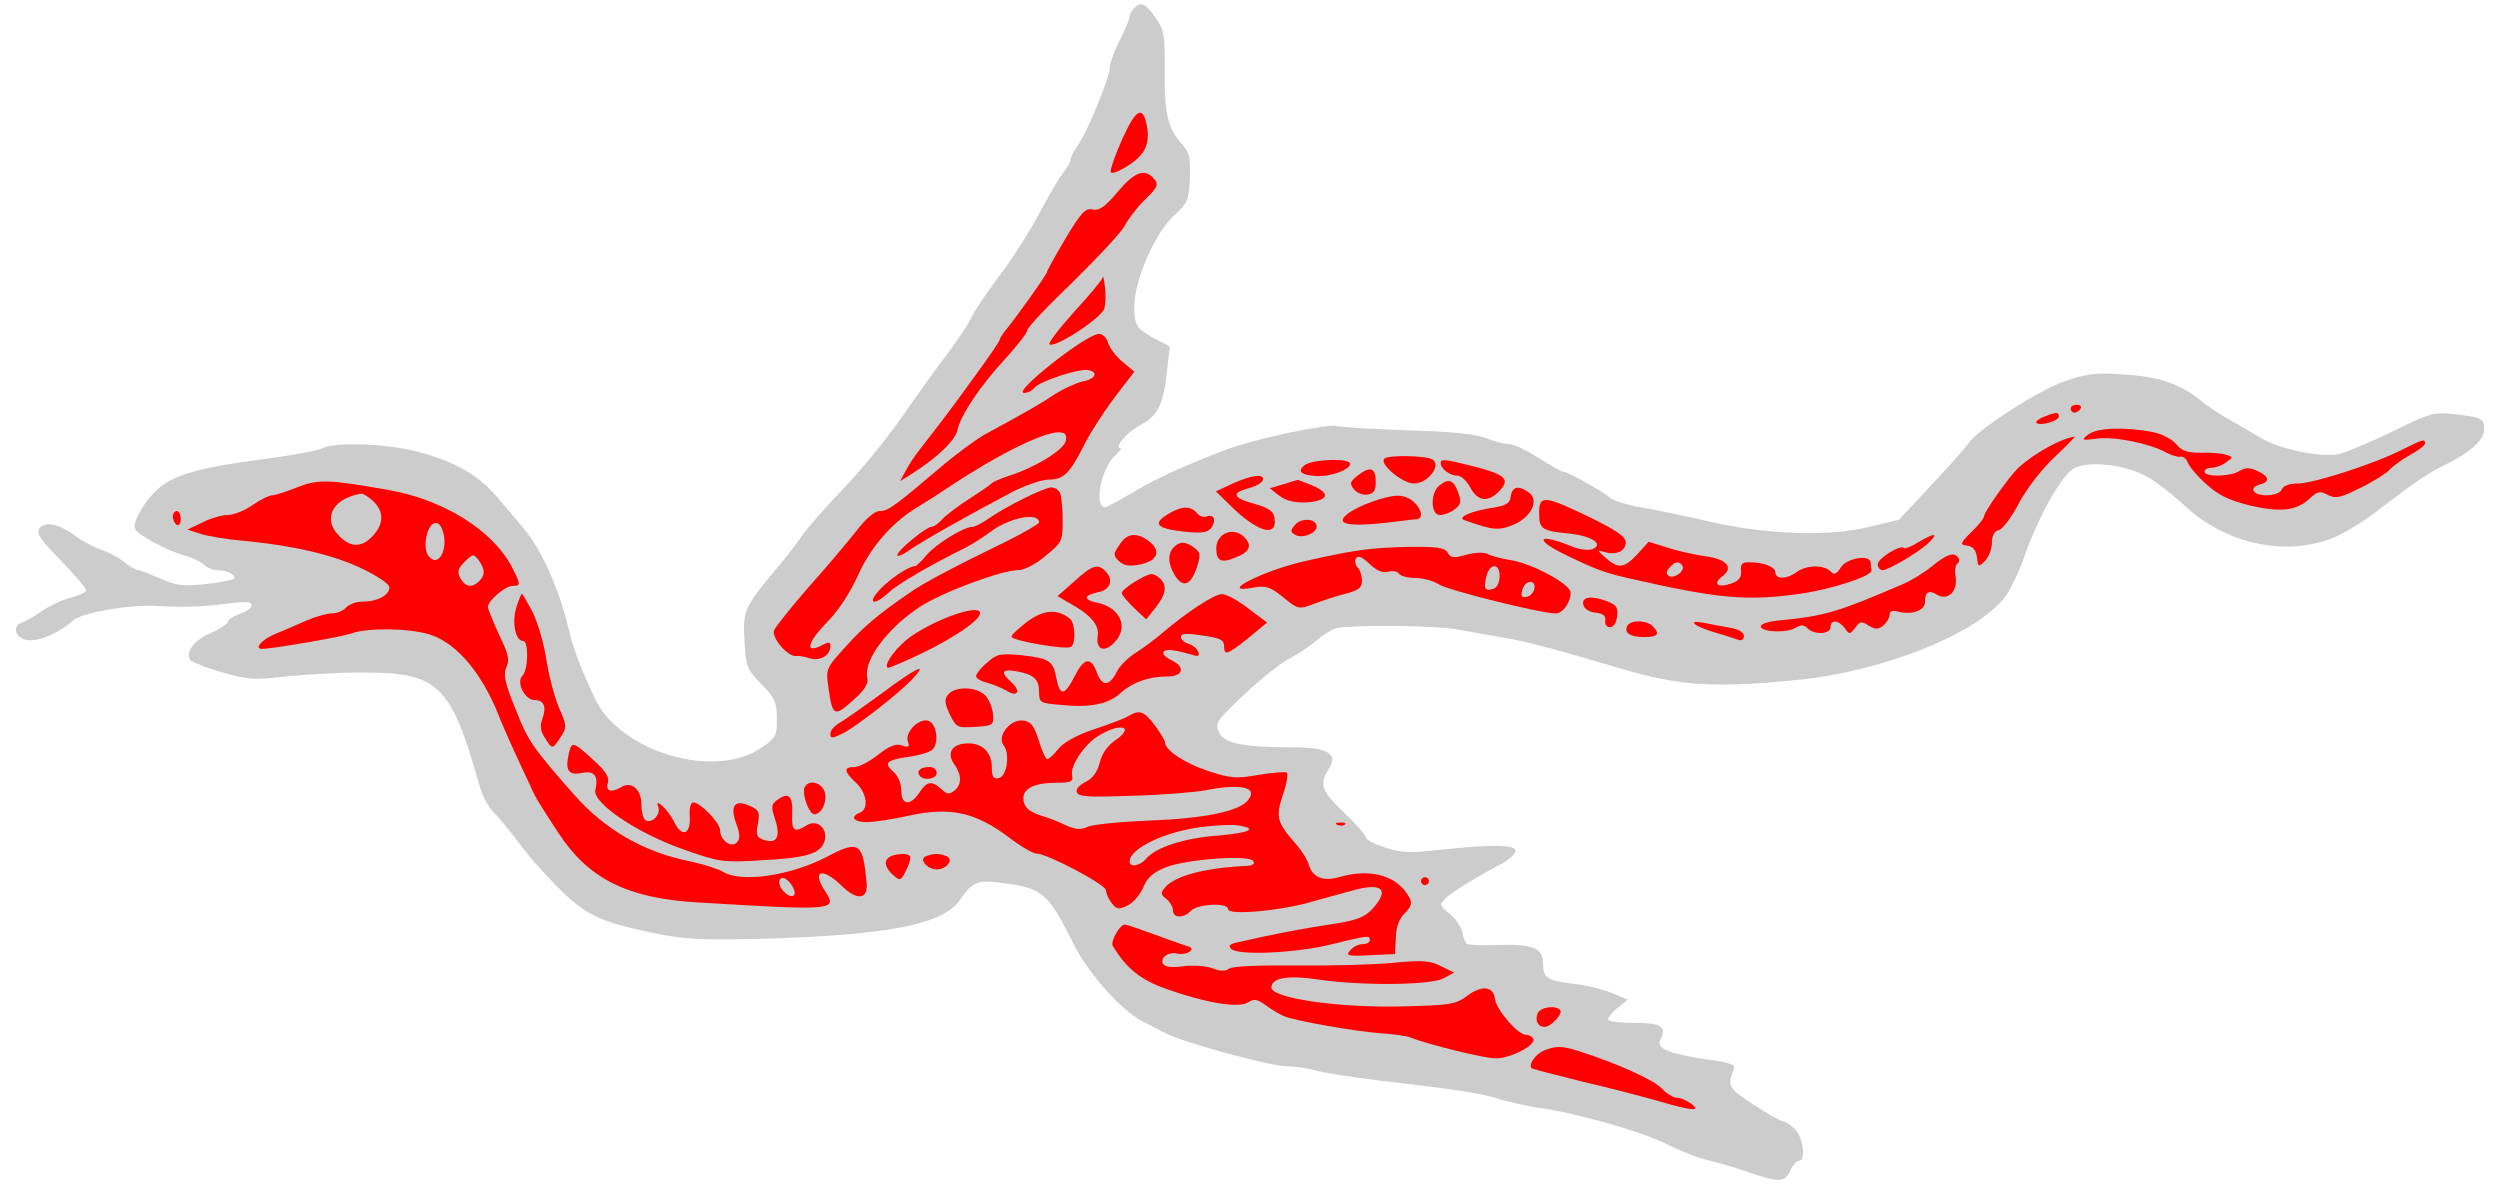 <?xml version="1.0" encoding="UTF-8" standalone="no"?>
<!DOCTYPE svg PUBLIC "-//W3C//DTD SVG 1.1//EN" "http://www.w3.org/Graphics/SVG/1.1/DTD/svg11.dtd">
<svg xmlns:dc="http://purl.org/dc/elements/1.1/" xmlns:xl="http://www.w3.org/1999/xlink" version="1.1" xmlns="http://www.w3.org/2000/svg" viewBox="36 99 342 162" width="342" height="162">

  <g id="Pithon_Volant" fill-opacity="1" stroke-dasharray="none" stroke="none" stroke-opacity="1" fill="#ffff00">
    <title>Pithon Volant</title>
    <g id="Pithon_Volant: Layer 2" >
      <title>Layer 2</title>
      <g id="Group_3">
        <g id="Graphic_64">
          <path d="M 191.18 100.076 C 190.803 100.453 190.534 100.992 190.534 101.261 C 190.534 101.584 189.941 103.038 189.187 104.493 C 188.433 105.947 187.84 107.617 187.84 108.156 C 187.84 109.502 184.77 117.043 183.423 118.928 C 182.885 119.683 182.454 120.544 182.454 120.868 C 182.454 121.137 182.023 121.945 181.43 122.645 C 180.892 123.345 179.384 125.877 178.145 128.247 C 176.906 130.617 174.482 134.388 172.812 136.596 C 171.142 138.805 169.419 141.336 168.988 142.252 C 168.557 143.221 166.995 145.538 165.594 147.423 C 164.14 149.308 161.285 153.294 159.238 156.257 C 157.137 159.219 153.582 163.582 151.266 165.952 C 149.004 168.322 146.526 171.123 145.826 172.147 C 145.126 173.17 143.456 175.379 142.055 176.995 C 137.854 182.004 137.585 182.597 137.854 186.744 C 138.015 190.192 138.177 190.569 140.17 192.615 C 142.001 194.447 142.271 195.093 142.271 197.302 C 142.325 199.618 142.163 199.887 140.17 201.288 C 133.76 205.705 120.833 201.88 117.385 194.555 C 115.446 190.407 114.477 187.875 113.83 185.182 C 112.43 179.365 110.114 174.248 107.636 171.285 C 106.882 170.369 105.266 168.484 104.081 167.084 C 101.441 163.959 98.209 162.128 93.092 160.781 C 88.729 159.65 81.727 159.435 80.003 160.35 C 79.411 160.674 75.532 161.374 71.331 161.913 C 63.359 162.936 59.696 164.013 57.595 165.899 C 55.764 167.514 54.094 170.423 54.471 171.339 C 54.794 172.201 59.104 174.463 61.474 175.056 C 62.282 175.271 63.359 175.81 63.79 176.187 C 64.221 176.618 65.083 176.995 65.729 176.995 C 67.183 176.995 68.584 177.803 67.884 178.234 C 67.614 178.395 65.783 178.718 63.898 178.934 C 60.989 179.203 59.965 179.095 57.919 178.126 C 56.518 177.533 55.172 176.995 54.902 176.995 C 54.633 176.995 53.771 176.51 53.017 175.917 C 52.263 175.271 50.808 174.517 49.839 174.194 C 48.869 173.87 47.307 173.063 46.392 172.362 C 44.129 170.692 42.244 170.262 41.436 171.231 C 40.897 171.877 41.382 172.685 44.291 175.648 C 46.23 177.641 47.792 179.472 47.792 179.742 C 47.792 180.011 46.876 180.442 45.691 180.765 C 44.56 181.035 42.836 181.842 41.813 182.543 C 40.79 183.243 39.551 183.943 39.012 184.159 C 37.558 184.697 38.096 186.367 39.82 186.583 C 41.382 186.744 44.183 185.559 45.961 183.889 C 47.2 182.812 53.663 181.681 57.488 181.896 C 61.204 182.112 63.736 182.004 67.076 181.573 C 69.553 181.25 70.415 181.304 70.415 181.789 C 70.415 182.166 69.715 182.704 68.799 182.974 C 67.937 183.297 67.183 183.782 67.183 184.051 C 67.183 184.32 66.106 185.02 64.813 185.613 C 62.605 186.529 61.312 188.199 62.012 189.276 C 62.174 189.545 64.059 190.299 66.268 190.946 C 69.823 191.969 70.685 192.077 75.048 191.538 C 77.687 191.269 82.481 190.999 85.713 190.999 C 96.001 190.999 97.725 192.669 101.603 206.513 C 101.98 207.805 102.788 209.367 103.434 210.014 C 104.081 210.66 105.427 212.276 106.451 213.623 C 107.474 214.969 108.713 216.531 109.252 217.124 C 115.554 224.072 116.847 224.827 125.25 226.604 C 129.613 227.52 131.767 227.627 140.601 227.412 C 157.407 226.927 164.948 225.473 167.264 222.187 C 168.988 219.709 169.634 219.386 172.435 219.709 C 178.683 220.464 179.222 220.841 182.993 228.382 C 184.932 232.206 189.349 237.162 192.203 238.67 C 193.065 239.101 194.52 239.855 195.435 240.34 C 197.859 241.632 209.817 244.864 212.026 244.864 C 213.103 244.864 214.827 245.134 215.85 245.403 C 216.873 245.726 220.644 246.319 224.199 246.749 C 235.672 248.096 238.796 248.581 241.22 249.389 C 242.513 249.766 244.829 250.305 246.284 250.52 C 251.508 251.22 260.288 253.698 263.79 255.422 C 265.729 256.391 268.368 257.469 269.715 257.738 C 271.061 258.061 273.593 258.761 275.317 259.408 C 279.41 260.808 280.164 260.754 280.919 259.138 C 281.242 258.384 281.78 257.792 282.104 257.792 C 283.073 257.792 282.696 254.614 281.565 253.483 C 280.972 252.89 280.218 252.405 279.949 252.405 C 279.626 252.405 277.848 251.382 275.909 250.143 C 272.462 247.881 272.246 247.557 273.162 245.349 C 273.485 244.649 272.893 244.379 269.607 243.949 C 264.221 243.141 262.551 242.44 263.143 241.255 C 264.059 239.478 263.305 238.939 259.804 238.939 C 257.918 238.939 256.249 238.778 256.033 238.562 C 255.871 238.347 256.356 237.646 257.164 237 L 258.672 235.761 L 256.518 234.845 C 255.333 234.361 253.017 233.768 251.401 233.607 C 247.684 233.176 247.092 232.799 247.092 230.859 C 247.092 228.705 245.745 228.112 240.951 228.274 C 238.743 228.382 236.803 228.274 236.642 228.112 C 236.426 227.897 236.157 227.197 236.049 226.496 C 235.888 225.796 235.134 224.665 234.326 224.019 C 232.925 222.887 232.871 222.726 233.733 221.918 C 234.595 221.056 237.719 219.117 241.597 217.07 C 242.513 216.531 243.321 215.777 243.321 215.4 C 243.321 214.538 240.305 214.484 233.087 215.239 C 228.885 215.723 227.593 215.67 225.438 214.915 C 224.037 214.484 222.852 213.838 222.852 213.569 C 222.852 213.246 221.506 211.737 219.89 210.175 C 216.766 207.213 216.443 206.297 217.735 204.25 C 219.136 202.149 217.681 201.234 212.995 201.234 C 205.993 201.234 203.461 200.695 202.761 199.187 C 202.168 197.948 202.384 197.625 206.208 194.016 C 208.417 191.915 211.218 189.707 212.349 189.114 C 213.534 188.522 215.15 187.444 216.012 186.69 C 216.873 185.936 218.058 185.182 218.705 184.967 C 220.536 184.428 232.494 184.536 235.511 185.128 C 237.019 185.398 239.658 185.882 241.49 186.206 C 244.56 186.69 248.708 187.768 257.541 190.407 C 265.675 192.831 270.361 193.154 281.834 192.023 C 293.631 190.838 306.397 185.775 310.329 180.604 C 311.029 179.688 312.268 177.102 313.022 174.894 C 314.8 169.831 317.87 164.283 319.593 163.151 C 321.317 162.02 326.327 162.451 329.343 164.013 C 330.582 164.606 333.06 166.491 334.837 168.161 C 340.493 173.386 348.411 175.163 355.036 172.632 C 356.76 171.985 359.992 169.938 362.739 167.73 C 365.378 165.683 368.557 163.475 369.903 162.882 C 373.566 161.158 375.828 159.273 375.828 157.819 C 375.828 156.257 375.559 156.095 371.842 155.664 C 368.934 155.341 368.557 155.449 363.278 158.034 C 360.261 159.489 356.976 160.889 356.006 161.105 C 353.528 161.643 347.926 160.458 345.341 158.95 C 344.21 158.25 342.271 157.119 341.086 156.472 C 339.9 155.826 338.123 154.641 337.046 153.779 C 334.191 151.517 331.498 150.547 326.596 150.224 C 322.879 149.955 321.533 150.116 318.624 151.086 C 315.069 152.271 306.72 157.603 305.319 159.596 C 304.942 160.189 302.626 162.774 300.202 165.36 L 295.785 170.1 L 291.476 171.123 C 285.928 172.47 277.148 172.093 269.445 170.262 C 266.483 169.561 262.497 168.753 260.612 168.43 C 258.726 168.107 256.787 167.514 256.302 167.137 C 255.225 166.168 250.431 163.528 249.839 163.528 C 249.569 163.528 248.061 162.667 246.499 161.643 C 244.883 160.62 243.106 159.758 242.459 159.758 C 241.813 159.758 240.412 159.381 239.335 158.95 C 237.988 158.411 234.703 158.034 228.67 157.873 C 223.822 157.711 219.513 157.442 219.028 157.28 C 217.681 156.903 207.501 159.058 203.569 160.566 C 197.428 162.936 193.981 164.552 190.749 166.491 C 189.025 167.514 187.409 168.376 187.194 168.376 C 185.632 168.376 186.601 163.151 188.487 161.374 C 189.133 160.781 189.51 160.297 189.295 160.297 C 188.271 160.297 190.264 158.034 192.042 157.119 C 194.358 155.934 195.166 154.318 195.651 149.739 L 196.028 146.399 L 193.658 145.161 C 191.665 144.029 191.342 143.599 191.18 141.821 C 190.857 137.997 193.819 130.94 196.836 128.247 C 198.452 126.793 198.667 126.308 198.775 123.292 C 198.883 120.544 198.667 119.79 197.698 118.713 C 195.812 116.72 195.274 114.565 195.328 108.802 C 195.381 104.008 195.274 103.146 194.196 101.584 C 192.742 99.483 192.096 99.16 191.18 100.076 Z" fill="#cccccc"/>
        </g>
        <g id="Graphic_63">
          <path d="M 192.85 116.02 C 193.388 118.659 192.688 120.114 190.372 121.622 C 189.133 122.43 188.002 122.861 187.948 122.537 C 187.84 122.268 188.541 120.221 189.51 118.067 C 191.342 113.973 192.311 113.38 192.85 116.02 Z" fill="#ff0000"/>
        </g>
        <g id="Graphic_62">
          <path d="M 193.658 123.238 C 194.627 124.207 194.466 124.53 192.473 126.47 C 191.503 127.439 190.318 129.001 189.833 129.917 C 189.402 130.779 186.171 134.226 182.777 137.566 C 179.33 140.851 176.529 143.814 176.529 144.191 C 176.529 144.514 175.236 146.184 173.674 147.908 C 170.173 151.678 167.426 155.772 166.995 157.765 C 166.725 159.219 164.248 161.589 160.693 163.852 L 159.13 164.821 L 159.831 163.528 C 160.208 162.774 161.07 161.428 161.77 160.566 C 165.486 155.772 166.618 154.264 169.526 150.224 C 171.304 147.8 172.758 145.645 172.758 145.484 C 172.758 145.322 173.028 144.891 173.297 144.514 C 174.643 142.952 179.222 136.542 179.222 136.219 C 179.222 136.057 180.353 134.011 181.754 131.641 C 183.908 128.032 184.501 127.439 185.47 127.655 C 186.332 127.87 187.14 127.331 188.864 125.285 C 191.126 122.591 192.473 122.053 193.658 123.238 Z" fill="#ff0000"/>
        </g>
        <g id="Graphic_61">
          <path d="M 187.086 141.175 C 186.763 142.413 180.622 146.507 179.599 146.13 C 179.276 146.022 180.784 144.083 182.885 141.713 C 185.039 139.397 186.817 137.242 186.871 136.919 C 186.871 136.596 187.032 137.135 187.14 138.158 C 187.302 139.182 187.248 140.528 187.086 141.175 Z" fill="#ff0000"/>
        </g>
        <g id="Graphic_60">
          <path d="M 187.571 145.861 C 187.786 146.561 188.648 147.746 189.564 148.5 L 191.18 149.847 L 188.487 153.348 C 187.032 155.287 185.147 158.196 184.339 159.812 C 182.346 163.798 181.484 164.606 179.491 164.606 C 178.522 164.606 176.206 165.414 174.32 166.383 C 168.395 169.507 162.201 173.009 160.423 174.248 C 159.507 174.894 158.753 175.217 158.753 174.948 C 158.753 174.301 162.686 171.07 163.44 171.07 C 163.763 171.07 164.409 170.585 164.948 169.992 C 165.486 169.4 167.156 168.161 168.665 167.191 C 170.173 166.222 171.519 165.306 171.681 165.091 C 171.843 164.929 172.92 164.444 174.105 164.067 C 177.768 162.882 181.646 160.458 181.808 159.273 C 181.969 158.411 181.7 158.142 180.73 158.142 C 178.522 158.196 172.166 161.374 165.81 165.629 C 164.194 166.707 162.416 167.838 161.77 168.215 C 158.269 170.262 155.306 173.547 153.475 177.479 C 152.343 180.065 150.674 182.597 148.95 184.32 C 146.364 187.013 146.095 188.522 148.519 187.229 C 149.381 186.798 149.596 186.798 149.596 187.391 C 149.596 188.683 148.142 189.491 146.795 189.06 C 146.095 188.845 145.287 188.683 144.964 188.737 C 143.833 188.953 141.517 186.259 141.894 185.236 C 142.109 184.697 144.21 182.112 146.526 179.419 C 148.896 176.779 151.805 173.332 153.044 171.77 C 154.444 169.938 155.629 168.915 156.329 168.915 C 157.514 168.915 158.43 168.215 164.84 162.774 C 166.887 161.051 169.58 159.058 170.765 158.411 C 176.529 155.287 178.576 154.102 180.407 152.863 C 181.538 152.163 183.154 151.409 184.07 151.193 C 185.847 150.87 186.332 149.901 184.878 149.631 C 183.693 149.362 178.306 151.14 177.552 152.001 C 177.229 152.432 176.583 152.756 176.098 152.756 C 174.374 152.756 184.555 144.73 186.332 144.676 C 186.817 144.676 187.409 145.214 187.571 145.861 Z" fill="#ff0000"/>
        </g>
        <g id="Graphic_59">
          <path d="M 320.617 154.91 C 320.455 155.179 320.078 155.449 319.755 155.449 C 319.486 155.449 319.27 155.179 319.27 154.91 C 319.27 154.587 319.647 154.371 320.132 154.371 C 320.563 154.371 320.779 154.587 320.617 154.91 Z" fill="#ff0000"/>
        </g>
        <g id="Graphic_58">
          <path d="M 317.654 155.987 C 317.654 156.58 315.069 157.334 314.584 156.849 C 314.422 156.688 314.853 156.311 315.554 156.041 C 317.277 155.341 317.654 155.341 317.654 155.987 Z" fill="#ff0000"/>
        </g>
        <g id="Graphic_57">
          <path d="M 330.42 158.088 C 331.767 158.357 333.113 159.058 333.706 159.758 C 334.46 160.674 335.214 160.943 337.099 160.943 C 338.392 160.889 339.954 160.997 340.493 161.212 C 341.516 161.482 341.516 161.535 340.547 162.236 C 340.008 162.667 339.092 162.99 338.554 162.99 C 338.015 162.99 337.584 163.205 337.584 163.528 C 337.584 164.283 341.139 164.229 342.378 163.421 C 343.186 162.936 343.725 162.936 344.802 163.421 C 346.472 164.175 346.58 164.929 345.072 165.306 C 344.425 165.468 344.102 165.845 344.317 166.168 C 344.856 167.084 347.819 166.868 348.142 165.952 C 348.357 165.468 349.165 165.144 350.35 165.144 C 352.451 165.144 360.854 162.451 364.624 160.512 C 367.425 159.112 367.749 159.004 367.749 159.65 C 367.749 159.92 366.833 160.62 365.648 161.266 C 364.517 161.913 363.278 162.828 362.901 163.259 C 362.47 163.744 360.692 164.875 358.915 165.737 C 356.114 167.137 355.521 167.245 354.444 166.707 C 353.367 166.114 353.043 166.222 351.966 167.191 C 350.189 168.861 348.034 169.13 343.833 168.161 C 341.032 167.461 339.577 166.814 337.907 165.306 C 336.669 164.229 335.537 162.882 335.322 162.343 C 335.106 161.751 334.622 161.374 334.245 161.482 C 333.868 161.535 333.006 161.266 332.306 160.889 C 330.043 159.65 325.195 158.681 322.879 159.004 C 320.779 159.273 320.671 159.219 321.64 158.465 C 322.825 157.496 326.65 157.388 330.42 158.088 Z" fill="#ff0000"/>
        </g>
        <g id="Graphic_56">
          <path d="M 317.062 161.535 C 315.338 163.151 313.291 165.791 312.214 167.784 C 311.244 169.669 310.006 171.339 309.467 171.5 C 308.821 171.662 308.497 172.255 308.497 173.224 C 308.497 174.086 308.066 175.163 307.582 175.702 C 306.666 176.618 306.612 176.618 306.45 175.271 C 306.343 174.301 305.912 173.763 305.158 173.655 C 304.08 173.493 304.08 173.386 305.696 171.77 C 306.666 170.854 307.42 169.885 307.42 169.615 C 307.42 169.023 310.921 164.121 312.106 162.99 C 314.315 160.997 317.87 159.004 319.809 158.735 C 319.971 158.681 318.732 159.973 317.062 161.535 Z" fill="#ff0000"/>
        </g>
        <g id="Graphic_55">
          <path d="M 231.956 161.859 C 233.248 162.667 231.309 165.144 229.424 165.144 C 227.862 165.144 224.63 162.451 225.384 161.751 C 225.869 161.212 231.094 161.32 231.956 161.859 Z" fill="#ff0000"/>
        </g>
        <g id="Graphic_54">
          <path d="M 220.698 162.451 C 220.698 163.259 218.005 164.229 216.173 164.121 C 213.965 164.013 213.372 163.475 214.503 162.613 C 215.688 161.805 220.698 161.643 220.698 162.451 Z" fill="#ff0000"/>
        </g>
        <g id="Graphic_53">
          <path d="M 237.504 162.774 C 241.921 163.906 242.621 164.552 241.166 166.114 C 239.604 167.784 238.15 167.622 237.127 165.683 C 236.642 164.767 235.888 164.067 235.349 164.067 C 234.326 164.067 233.087 163.098 233.087 162.343 C 233.087 161.751 233.625 161.805 237.504 162.774 Z" fill="#ff0000"/>
        </g>
        <g id="Graphic_52">
          <path d="M 224.199 164.929 C 224.199 166.114 223.93 166.545 223.068 166.653 C 222.475 166.76 221.614 166.437 221.236 165.952 C 220.59 165.144 220.644 164.929 221.775 164.013 C 223.499 162.72 224.199 162.99 224.199 164.929 Z" fill="#ff0000"/>
        </g>
        <g id="Graphic_51">
          <path d="M 208.74 164.714 C 208.578 165.091 207.716 165.575 206.801 165.791 C 204.377 166.437 204.646 167.137 207.663 167.945 C 209.602 168.484 210.248 168.969 210.356 169.885 C 210.787 172.632 207.878 171.77 204.161 167.999 L 202.33 166.222 L 204.646 165.144 C 207.286 163.959 209.063 163.744 208.74 164.714 Z" fill="#ff0000"/>
        </g>
        <g id="Graphic_50">
          <path d="M 88.999 166.006 C 96.593 167.299 103.38 171.5 106.02 176.564 C 107.259 178.988 107.259 179.149 106.128 179.149 C 105.104 179.149 102.734 181.196 102.734 182.058 C 102.788 182.381 103.488 184.105 104.296 185.882 C 105.535 188.414 105.751 189.276 105.266 190.299 C 104.835 191.269 105.05 192.4 106.505 195.955 C 108.174 200.264 108.821 201.234 114.477 207.644 C 118.732 212.492 124.011 215.562 130.474 216.855 C 132.252 217.232 134.245 217.878 134.891 218.255 C 137.423 219.817 144.21 218.794 149.219 216.154 C 153.529 213.892 154.067 214.269 154.552 219.817 C 154.767 222.079 153.205 222.241 151.105 220.14 C 148.411 217.555 147.011 218.093 148.896 220.948 C 150.566 223.534 150.189 223.588 131.552 222.457 C 121.856 221.918 116.47 219.225 112.376 212.922 C 109.736 208.883 109.252 208.128 108.605 206.62 C 108.228 205.866 107.259 203.712 106.343 201.772 C 105.481 199.833 104.512 197.679 104.242 196.925 C 101.926 191.053 98.425 186.906 94.708 185.775 C 91.853 184.913 86.144 184.859 84.043 185.667 C 82.858 186.098 73.863 187.66 71.923 187.768 C 70.685 187.821 71.762 186.529 73.539 185.775 C 74.617 185.344 76.556 184.482 77.795 183.943 C 79.034 183.405 80.65 182.92 81.35 182.92 C 82.104 182.92 82.966 182.543 83.343 182.112 C 83.72 181.681 84.743 181.304 85.605 181.304 C 87.598 181.304 89.268 180.442 89.268 179.365 C 89.268 178.88 87.652 177.803 85.39 176.725 C 81.404 174.84 75.963 173.601 69.069 172.955 C 67.022 172.793 64.49 172.362 63.467 172.039 L 61.635 171.447 L 63.682 170.477 C 64.813 169.885 66.375 169.454 67.129 169.454 C 67.937 169.454 69.446 168.861 70.523 168.107 C 71.6 167.353 72.839 166.76 73.216 166.76 C 73.593 166.76 75.155 166.276 76.61 165.683 C 79.518 164.552 80.757 164.552 88.999 166.006 Z" fill="#ff0000"/>
        </g>
        <g id="Graphic_49">
          <path d="M 215.527 165.414 C 218.112 166.491 217.735 167.514 214.719 167.73 C 213.049 167.784 211.972 167.514 211.002 166.814 L 209.709 165.791 L 211.541 165.252 C 212.564 164.929 213.48 164.66 213.48 164.66 C 213.534 164.606 214.45 164.983 215.527 165.414 Z" fill="#ff0000"/>
        </g>
        <g id="Graphic_48">
          <path d="M 235.511 166.437 C 235.942 167.676 235.834 168.053 234.972 168.699 C 234.433 169.13 233.518 169.454 232.979 169.454 C 231.686 169.454 231.632 166.329 232.979 165.36 C 234.218 164.39 234.864 164.66 235.511 166.437 Z" fill="#ff0000"/>
        </g>
        <g id="Graphic_47">
          <path d="M 181.053 166.545 C 181.215 167.03 181.377 168.699 181.377 170.262 C 181.377 173.009 181.269 173.224 179.007 175.056 C 177.714 176.187 176.098 176.995 175.29 176.995 C 172.974 176.995 164.786 180.065 161.77 182.058 C 157.299 185.02 154.067 189.437 154.66 191.754 C 154.821 192.508 154.283 193.423 152.667 194.824 C 150.135 197.14 149.866 196.978 149.327 193.046 C 148.95 190.515 149.004 190.407 151.751 187.391 C 154.283 184.59 156.222 182.974 160.639 179.957 C 162.308 178.772 166.672 176.456 173.997 172.901 C 176.259 171.77 178.145 170.639 178.145 170.477 C 178.145 169.023 174.105 169.777 171.465 171.77 C 170.55 172.47 169.095 173.386 168.18 173.87 C 163.063 176.402 158.861 178.88 157.622 180.011 C 155.575 181.95 154.498 181.627 156.383 179.634 C 157.784 178.126 160.423 176.402 161.177 176.456 C 161.339 176.456 162.093 175.756 162.793 174.894 C 164.086 173.386 167.857 171.07 169.042 171.07 C 169.365 171.07 170.28 170.585 171.088 170.046 C 173.405 168.376 178.845 165.683 179.815 165.683 C 180.299 165.683 180.892 166.06 181.053 166.545 Z" fill="#ff0000"/>
        </g>
        <g id="Graphic_46">
          <path d="M 245.152 166.383 C 246.607 167.461 245.476 169.777 242.998 170.8 C 241.005 171.608 240.251 171.554 236.319 170.154 C 235.241 169.777 237.396 168.861 240.358 168.43 C 242.082 168.161 242.567 167.838 242.675 166.868 C 242.89 165.521 243.752 165.36 245.152 166.383 Z" fill="#ff0000"/>
        </g>
        <g id="Graphic_45">
          <path d="M 229.424 167.676 C 230.555 168.699 230.717 169.992 229.747 170.046 C 229.37 170.046 228.454 170.154 227.7 170.262 C 220.752 171.177 218.274 170.854 220.429 169.238 C 221.829 168.161 225.438 166.868 227.108 166.814 C 227.862 166.76 228.885 167.137 229.424 167.676 Z" fill="#ff0000"/>
        </g>
        <g id="Graphic_44">
          <path d="M 253.394 169.723 C 257.057 171.5 258.403 172.416 258.403 173.17 C 258.403 174.409 257.057 175.002 255.494 174.517 C 254.417 174.194 254.471 174.248 255.656 175.325 C 257.38 176.833 258.188 176.779 260.019 174.786 L 261.527 173.116 L 264.167 173.924 C 265.567 174.409 267.937 174.894 269.338 175.109 C 272.246 175.486 273.216 176.671 271.6 177.857 C 270.253 178.88 271.007 179.472 272.839 178.826 C 273.916 178.449 274.239 177.964 274.185 177.102 C 274.078 176.187 274.293 175.917 275.263 175.917 C 277.31 175.917 278.872 176.564 278.872 177.318 C 278.872 178.287 280.488 178.234 281.78 177.264 C 283.073 176.294 285.389 176.241 286.359 177.102 C 286.898 177.695 287.221 177.587 287.867 176.564 C 288.729 175.325 291.745 174.84 291.907 175.917 C 291.907 176.187 291.961 176.725 292.015 177.049 C 292.069 177.803 286.736 179.58 282.265 180.227 C 274.993 181.25 271.061 180.927 258.672 178.072 C 255.602 177.372 254.256 176.887 250.485 175.056 C 245.691 172.793 246.23 171.77 251.185 173.817 C 252.101 174.194 253.286 174.301 253.825 174.14 C 255.494 173.44 253.771 172.308 250.593 171.985 C 246.876 171.608 246.553 171.393 246.553 169.13 C 246.553 166.707 247.253 166.76 253.394 169.723 Z" fill="#ff0000"/>
        </g>
        <g id="Graphic_43">
          <path d="M 199.691 169.13 C 200.014 169.561 200.606 169.831 201.037 169.669 C 202.061 169.238 202.438 170.208 201.684 171.231 C 201.145 171.877 200.391 171.985 197.859 171.716 C 194.196 171.285 193.658 170.639 195.758 169.346 C 197.59 168.215 198.829 168.161 199.691 169.13 Z" fill="#ff0000"/>
        </g>
        <g id="Graphic_42">
          <path d="M 60.72 170.046 C 60.72 170.639 60.504 170.962 60.181 170.8 C 59.912 170.639 59.642 170.1 59.642 169.669 C 59.642 169.238 59.912 168.915 60.181 168.915 C 60.504 168.915 60.72 169.4 60.72 170.046 Z" fill="#ff0000"/>
        </g>
        <g id="Graphic_41">
          <path d="M 216.119 171.016 C 216.119 171.985 214.072 172.739 213.157 172.147 C 212.51 171.77 212.51 171.554 213.157 170.8 C 214.019 169.777 216.119 169.938 216.119 171.016 Z" fill="#ff0000"/>
        </g>
        <g id="Graphic_40">
          <path d="M 206.316 172.578 C 207.339 173.709 206.908 174.571 204.862 175.325 C 203.03 176.079 202.384 175.702 202.384 174.032 C 202.384 171.877 204.862 170.962 206.316 172.578 Z" fill="#ff0000"/>
        </g>
        <g id="Graphic_39">
          <path d="M 193.281 173.116 C 194.897 174.463 194.304 175.756 191.88 176.241 C 190.426 176.51 189.672 176.348 189.079 175.756 C 188.271 175.002 188.271 174.786 189.133 173.547 C 190.157 171.877 191.557 171.77 193.281 173.116 Z" fill="#ff0000"/>
        </g>
        <g id="Graphic_38">
          <path d="M 299.933 173.17 C 298.694 174.409 294.385 176.995 293.523 176.995 C 293.146 176.995 292.877 176.618 292.877 176.187 C 292.877 175.379 296.001 173.44 296.486 173.978 C 296.647 174.086 297.509 173.763 298.425 173.17 C 300.633 171.877 301.226 171.877 299.933 173.17 Z" fill="#ff0000"/>
        </g>
        <g id="Graphic_37">
          <path d="M 199.367 173.924 C 200.229 174.571 200.283 174.894 199.744 176.564 C 198.936 179.042 197.859 179.472 196.782 177.803 C 195.758 176.241 195.705 174.732 196.566 173.87 C 197.428 173.009 198.182 173.063 199.367 173.924 Z" fill="#ff0000"/>
        </g>
        <g id="Graphic_36">
          <path d="M 234.056 174.625 C 234.433 175.325 234.864 175.379 236.588 174.894 C 237.719 174.571 239.012 174.517 239.497 174.786 C 239.981 175.056 241.436 175.433 242.782 175.648 C 245.691 176.133 250.862 178.934 250.862 180.065 C 250.862 181.412 249.785 182.92 248.815 182.92 C 246.822 182.92 234.002 179.742 232.817 178.934 C 232.063 178.449 230.663 178.072 229.639 178.072 C 228.616 178.072 227.593 177.803 227.377 177.479 C 227.215 177.156 226.515 177.049 225.923 177.21 C 225.115 177.426 224.307 177.049 223.337 176.133 C 222.314 175.163 221.775 174.948 221.506 175.379 C 221.29 175.702 221.398 176.294 221.721 176.618 C 222.044 176.941 222.314 177.749 222.314 178.449 C 222.314 179.419 221.883 179.742 220.051 180.227 C 218.759 180.55 216.82 181.196 215.688 181.627 C 213.695 182.381 213.588 182.381 211.541 180.711 C 209.763 179.257 209.171 179.095 207.555 179.365 C 202.222 180.388 208.848 176.995 214.773 175.702 C 221.452 174.194 223.714 173.924 228.616 173.817 C 232.656 173.763 233.679 173.924 234.056 174.625 Z" fill="#ff0000"/>
        </g>
        <g id="Graphic_35">
          <path d="M 303.919 175.325 C 304.08 175.594 304.027 175.971 303.757 176.133 C 303.488 176.294 303.38 177.102 303.542 177.964 C 303.811 179.957 302.411 181.25 300.956 180.334 C 299.879 179.688 299.34 179.957 299.34 181.358 C 299.34 182.489 297.617 183.135 295.785 182.704 C 294.87 182.435 294.493 182.597 294.493 183.135 C 294.493 183.512 294.115 184.159 293.631 184.59 C 292.93 185.128 292.607 185.128 291.638 184.59 C 290.668 183.943 290.453 183.997 289.806 184.859 C 289.052 185.828 288.998 185.828 288.352 184.913 C 287.49 183.782 286.413 183.728 286.413 184.805 C 286.413 185.775 284.204 185.882 283.289 184.967 C 282.804 184.482 282.373 184.428 281.673 184.859 C 280.488 185.613 277.148 185.505 276.879 184.751 C 276.771 184.374 277.848 183.997 279.787 183.835 C 285.766 183.243 287.598 182.65 296.378 178.88 C 297.509 178.395 299.34 177.264 300.364 176.402 C 302.357 174.786 303.38 174.463 303.919 175.325 Z" fill="#ff0000"/>
        </g>
        <g id="Graphic_34">
          <path d="M 187.194 177.102 C 188.379 178.287 187.948 179.688 186.224 180.011 C 184.178 180.442 184.178 181.088 186.171 181.465 C 189.187 182.112 190.426 184.751 188.541 186.798 C 187.14 188.36 185.847 187.929 186.171 185.936 C 186.386 184.697 185.363 183.297 183.154 182.004 L 180.676 180.55 L 182.993 178.503 C 185.416 176.294 186.171 176.079 187.194 177.102 Z" fill="#ff0000"/>
        </g>
        <g id="Graphic_33">
          <path d="M 194.735 178.18 C 195.705 179.149 195.489 180.334 194.089 182.112 L 192.796 183.728 L 191.126 182.166 C 190.21 181.25 189.456 180.388 189.456 180.119 C 189.456 179.58 192.688 177.533 193.55 177.533 C 193.819 177.533 194.358 177.803 194.735 178.18 Z" fill="#ff0000"/>
        </g>
        <g id="Graphic_32">
          <path d="M 108.875 182.758 C 109.575 184.213 110.437 187.121 110.76 189.33 C 111.083 191.484 111.891 194.447 112.484 195.847 C 113.561 198.325 113.561 198.487 112.699 199.833 C 111.568 201.557 111.568 201.557 110.544 199.941 C 109.952 199.079 109.844 198.325 110.167 197.409 C 110.814 195.74 110.437 194.77 109.144 194.77 C 107.797 194.77 106.558 192.346 107.474 191.43 C 108.282 190.622 108.336 186.69 107.582 186.69 C 106.505 186.69 106.02 184.213 106.612 182.166 C 106.936 181.088 107.313 180.227 107.42 180.227 C 107.474 180.227 108.121 181.358 108.875 182.758 Z" fill="#ff0000"/>
        </g>
        <g id="Graphic_31">
          <path d="M 206.747 182.22 L 209.332 184.159 L 206.801 186.259 C 204.054 188.468 203.461 188.737 203.461 187.552 C 203.461 186.475 203.084 186.313 200.121 185.882 C 198.236 185.613 197.536 185.667 197.536 186.152 C 197.536 186.475 198.021 186.906 198.559 187.067 C 199.152 187.229 199.744 187.714 199.906 188.145 C 200.121 188.683 199.96 188.845 199.26 188.629 C 196.674 187.875 195.489 187.714 195.166 188.199 C 195.004 188.468 195.489 188.953 196.189 189.276 C 198.182 190.192 197.913 191.538 195.758 191.538 C 193.119 191.538 190.911 192.346 189.295 193.8 C 187.625 195.363 185.093 195.847 180.946 195.416 C 178.306 195.201 178.145 195.093 178.145 193.693 C 178.145 191.915 177.444 191.269 175.074 190.838 C 173.028 190.461 172.812 190.946 174.374 192.346 C 175.721 193.585 175.236 194.447 173.674 193.477 C 173.028 193.1 171.843 192.615 171.035 192.4 C 170.173 192.185 169.526 191.807 169.526 191.484 C 169.526 191.215 170.173 190.353 171.035 189.653 C 172.327 188.468 172.812 188.36 175.721 188.629 C 179.545 189.06 180.084 189.384 180.515 191.807 C 181 194.285 181.646 194.178 182.993 191.538 C 184.285 188.953 185.255 188.791 186.063 191.053 C 186.817 192.992 187.786 192.885 188.81 190.838 C 189.187 190.084 190.372 188.899 191.449 188.252 C 192.527 187.552 194.196 186.313 195.112 185.505 C 198.129 182.92 202.061 180.28 203.138 180.28 C 203.677 180.227 205.293 181.088 206.747 182.22 Z" fill="#ff0000"/>
        </g>
        <g id="Graphic_30">
          <path d="M 255.979 181.304 C 257.11 181.735 257.38 182.166 257.218 183.351 C 257.11 184.213 256.733 184.805 256.249 184.805 C 255.818 184.805 255.494 184.428 255.602 183.889 C 255.71 183.243 255.279 182.92 254.256 182.812 C 253.34 182.704 252.693 182.273 252.586 181.681 C 252.37 180.604 253.771 180.442 255.979 181.304 Z" fill="#ff0000"/>
        </g>
        <g id="Graphic_29">
          <path d="M 170.065 182.866 C 170.065 183.835 166.833 186.044 162.255 188.306 C 159.669 189.545 157.514 190.461 157.407 190.353 C 156.868 189.814 158.753 187.391 160.639 186.044 C 164.248 183.566 170.065 181.573 170.065 182.866 Z" fill="#ff0000"/>
        </g>
        <g id="Graphic_28">
          <path d="M 182.346 183.62 C 183.1 184.213 183.208 187.013 182.508 187.498 C 181.808 187.929 174.374 186.636 174.374 186.098 C 174.374 185.828 175.398 184.913 176.583 183.997 C 178.845 182.381 180.622 182.273 182.346 183.62 Z" fill="#ff0000"/>
        </g>
        <g id="Graphic_27">
          <path d="M 262.066 184.643 C 263.143 185.721 262.82 186.152 260.881 186.152 C 258.942 186.152 258.08 185.505 258.672 184.536 C 259.157 183.782 261.258 183.835 262.066 184.643 Z" fill="#ff0000"/>
        </g>
        <g id="Graphic_26">
          <path d="M 272.839 184.913 C 273.862 185.074 274.563 185.559 274.563 185.99 C 274.563 186.475 274.239 186.69 273.808 186.529 C 273.378 186.367 271.977 185.936 270.738 185.559 C 267.722 184.697 266.591 183.728 269.176 184.213 C 270.2 184.428 271.869 184.751 272.839 184.913 Z" fill="#ff0000"/>
        </g>
        <g id="Graphic_25">
          <path d="M 160.854 191.861 C 158.969 193.854 153.367 198.217 151.374 199.295 C 149.812 200.049 149.596 200.049 149.596 199.402 C 149.596 198.918 150.135 198.325 150.728 197.948 C 151.374 197.625 153.959 195.793 156.545 193.908 C 161.393 190.299 163.063 189.491 160.854 191.861 Z" fill="#ff0000"/>
        </g>
        <g id="Graphic_24">
          <path d="M 170.819 194.178 C 171.304 194.716 171.789 195.847 171.843 196.709 C 171.95 198.217 171.843 198.271 169.419 198.433 C 166.941 198.594 166.833 198.541 165.917 196.709 C 165.217 195.147 165.163 194.662 165.756 193.962 C 166.725 192.831 169.688 192.939 170.819 194.178 Z" fill="#ff0000"/>
        </g>
        <g id="Graphic_23">
          <path d="M 193.981 198.217 C 194.735 199.241 195.381 200.318 195.381 200.587 C 195.381 201.611 198.021 203.388 201.253 204.466 C 204.377 205.489 205.131 205.543 208.147 205.004 C 210.033 204.681 211.756 204.573 212.026 204.681 C 212.241 204.843 212.026 206.243 211.487 207.751 C 210.464 210.876 210.679 211.522 213.48 214.7 C 214.126 215.454 214.827 216.585 215.042 217.285 C 215.527 219.009 216.981 219.602 219.136 219.009 C 223.499 217.716 227.215 218.794 228.778 221.756 C 229.208 222.51 229.101 222.995 228.185 223.911 C 227.377 224.719 227 225.796 226.946 227.304 L 226.838 229.513 L 223.445 229.674 C 220.375 229.836 220.051 229.728 220.698 229.028 C 221.075 228.543 221.829 228.166 222.368 228.166 C 222.96 228.166 223.391 227.897 223.391 227.627 C 223.391 226.927 223.283 226.927 218.005 228.22 C 213.103 229.405 205.346 229.728 204.431 228.813 C 204 228.382 204.215 228.166 205.131 227.951 C 210.517 226.712 214.019 226.065 217.897 225.473 C 221.56 224.934 222.637 224.503 223.714 223.372 C 226.192 220.679 225.115 219.656 220.967 220.841 C 219.513 221.218 216.82 221.972 215.096 222.457 C 210.841 223.642 204 224.234 204 223.372 C 204 222.457 199.906 222.618 198.936 223.588 C 197.913 224.665 196.459 224.611 196.459 223.534 C 196.459 223.049 196.028 222.349 195.543 221.972 C 194.789 221.379 194.735 221.164 195.328 220.464 C 196.674 218.794 200.876 217.716 206.585 217.447 C 207.393 217.393 207.716 217.178 207.447 216.801 C 206.908 215.885 198.29 216.531 195.435 217.663 C 193.712 218.363 192.904 219.117 192.365 220.464 C 191.934 221.433 190.964 222.564 190.21 222.887 C 189.025 223.48 188.702 223.372 188.056 222.51 C 187.625 221.972 187.302 221.164 187.302 220.787 C 187.302 220.033 179.276 215.777 177.821 215.777 C 177.337 215.777 175.559 214.754 173.889 213.461 C 169.419 210.121 165.971 209.367 160.477 210.552 C 158.161 211.091 155.522 211.468 154.552 211.468 C 152.774 211.468 152.236 210.714 153.636 210.175 C 154.875 209.691 154.606 207.482 153.098 206.082 C 151.428 204.52 151.374 203.927 152.882 203.927 C 153.529 203.927 154.983 203.173 156.114 202.257 C 157.622 201.072 158.538 200.695 159.346 200.964 C 160.315 201.288 160.477 201.18 160.208 200.48 C 159.723 199.295 161.554 197.302 162.901 197.571 C 164.032 197.786 164.517 200.372 163.655 201.449 C 163.332 201.88 161.824 202.311 160.369 202.527 C 157.245 202.957 156.814 203.388 158.269 204.627 C 158.861 205.166 159.292 206.189 159.292 207.159 C 159.292 209.152 160.531 209.314 161.77 207.428 C 162.793 205.866 163.44 205.758 164.786 206.943 C 165.54 207.698 165.864 207.698 166.564 207.159 C 167.587 206.297 167.587 205.004 166.51 203.496 C 165.433 201.934 166.294 200.695 168.503 200.695 C 170.442 200.695 171.681 201.988 171.681 203.981 C 171.681 205.274 171.896 205.597 172.65 205.435 C 173.728 205.22 174.213 202.096 173.297 200.964 C 172.327 199.779 174.159 197.356 175.936 197.571 C 177.014 197.679 177.444 198.217 178.091 200.264 C 178.522 201.719 179.06 202.85 179.276 202.85 C 179.491 202.85 180.192 202.203 180.784 201.449 C 181.484 200.587 183.262 199.564 185.686 198.756 C 187.84 198.056 189.941 197.248 190.426 196.925 C 191.934 196.063 192.473 196.278 193.981 198.217 Z" fill="#ff0000"/>
        </g>
        <g id="Graphic_22">
          <path d="M 117.224 203.011 C 118.893 204.52 119.378 205.327 119.163 206.082 C 118.786 207.267 119.648 207.482 120.994 206.674 C 122.395 205.812 123.741 206.997 123.741 209.044 C 123.741 210.014 124.011 211.037 124.28 211.199 C 125.142 211.737 126.435 210.445 126.058 209.421 C 125.465 207.967 127.35 209.691 128.212 211.414 C 129.236 213.569 130.474 213.246 130.367 210.768 C 130.259 209.529 130.474 208.775 130.851 208.775 C 131.821 208.775 134.514 211.576 134.514 212.599 C 134.514 213.946 136.022 215.023 136.777 214.269 C 137.261 213.784 137.261 213.138 136.723 211.684 C 135.807 209.206 136.507 208.29 138.608 209.26 C 139.847 209.798 139.955 210.121 139.685 211.684 C 139.362 213.246 139.524 213.569 140.493 213.892 C 142.271 214.484 142.809 213.515 142.055 211.145 C 141.463 209.367 141.463 209.044 142.379 208.398 C 143.887 207.321 144.479 207.859 144.371 210.337 C 144.264 212.653 144.641 212.976 146.364 211.899 C 147.819 210.983 149.327 212.438 148.788 214.107 C 148.25 215.777 146.364 216.37 140.062 216.693 C 134.837 217.016 134.353 216.908 129.451 215.185 C 123.149 212.976 117.008 208.829 117.439 207.051 C 117.924 205.22 117.278 204.358 115.662 204.735 C 113.83 205.112 113.292 204.466 113.776 202.257 C 114.207 200.318 114.315 200.372 117.224 203.011 Z" fill="#ff0000"/>
        </g>
        <g id="Graphic_21">
          <path d="M 164.14 204.735 C 164.14 205.597 162.255 205.866 161.77 205.058 C 161.339 204.412 161.985 203.927 163.17 203.927 C 163.709 203.927 164.14 204.304 164.14 204.735 Z" fill="#ff0000"/>
        </g>
        <g id="Graphic_20">
          <path d="M 148.842 207.428 C 149.165 208.775 148.357 210.391 147.388 210.391 C 146.688 210.391 145.718 207.698 146.041 206.782 C 146.526 205.543 148.465 205.974 148.842 207.428 Z" fill="#ff0000"/>
        </g>
        <g id="Graphic_19">
          <path d="M 219.998 211.791 C 219.836 211.953 219.351 212.007 218.974 211.845 C 218.543 211.684 218.705 211.522 219.297 211.522 C 219.89 211.468 220.213 211.63 219.998 211.791 Z" fill="#ff0000"/>
        </g>
        <g id="Graphic_18">
          <path d="M 160.477 216.1 C 160.639 216.262 160.423 217.124 159.992 217.986 C 159.238 219.548 159.13 219.548 158.161 218.686 C 156.491 217.178 156.976 215.939 159.346 215.831 C 159.831 215.777 160.315 215.939 160.477 216.1 Z" fill="#ff0000"/>
        </g>
        <g id="Graphic_17">
          <path d="M 165.433 216.1 C 166.564 216.531 165.54 217.932 164.14 217.932 C 162.847 217.932 161.662 216.531 162.632 216.154 C 163.655 215.723 164.463 215.723 165.433 216.1 Z" fill="#ff0000"/>
        </g>
        <g id="Graphic_16">
          <path d="M 231.471 219.548 C 231.471 219.817 231.255 220.086 230.932 220.086 C 230.663 220.086 230.393 219.817 230.393 219.548 C 230.393 219.225 230.663 219.009 230.932 219.009 C 231.255 219.009 231.471 219.225 231.471 219.548 Z" fill="#ff0000"/>
        </g>
        <g id="Graphic_15">
          <path d="M 194.035 226.873 C 196.082 227.627 198.182 228.382 198.613 228.489 C 199.691 228.866 198.29 229.728 197.051 229.459 C 195.866 229.136 194.627 230.051 195.112 230.859 C 195.381 231.29 196.297 231.398 197.859 231.183 C 199.098 231.021 200.929 231.129 201.845 231.452 C 202.922 231.883 203.677 231.883 204.161 231.506 C 204.538 231.183 208.309 231.021 213.426 231.075 C 218.166 231.129 224.145 230.967 226.731 230.698 C 230.663 230.321 231.686 230.428 233.141 231.183 L 234.918 232.044 L 233.464 232.852 C 231.632 233.768 222.422 233.876 216.443 233.014 C 212.241 232.368 209.925 232.745 209.925 234.091 C 209.925 235.546 219.082 236.892 227.754 236.677 C 234.326 236.515 235.134 236.407 236.642 235.276 C 238.743 233.714 240.305 233.876 240.52 235.707 C 240.736 237.162 243.644 240.555 244.721 240.555 C 245.099 240.555 245.583 240.77 245.745 241.094 C 246.23 241.902 242.728 243.787 240.628 243.787 C 239.012 243.787 231.417 241.902 228.778 240.878 C 228.347 240.717 226.515 240.447 224.738 240.34 C 221.29 240.07 213.588 238.724 211.81 238.077 C 211.218 237.862 210.033 237.162 209.225 236.569 C 207.986 235.653 207.555 235.599 206.693 236.138 C 205.4 236.946 200.929 236.192 195.597 234.307 C 191.988 233.014 190.103 231.506 188.217 228.382 C 187.894 227.789 189.187 225.473 189.887 225.473 C 190.103 225.473 191.934 226.119 194.035 226.873 Z" fill="#ff0000"/>
        </g>
        <g id="Graphic_14">
          <path d="M 249.408 237.162 C 249.893 237.592 248.223 239.478 247.307 239.478 C 246.391 239.478 245.96 238.67 246.337 237.646 C 246.661 236.785 248.761 236.461 249.408 237.162 Z" fill="#ff0000"/>
        </g>
        <g id="Graphic_13">
          <path d="M 251.886 242.763 C 257.272 244.487 262.174 246.696 263.305 247.881 C 263.951 248.581 264.921 249.173 265.406 249.173 C 265.89 249.173 266.752 249.55 267.345 249.981 C 268.799 251.059 267.56 251.005 262.982 249.658 C 260.935 249.066 256.195 247.827 252.478 246.965 C 248.761 246.049 245.637 245.241 245.529 245.134 C 245.045 244.649 246.068 243.194 247.199 242.71 C 248.869 242.063 249.677 242.063 251.886 242.763 Z" fill="#ff0000"/>
        </g>
        <g id="Graphic_12">
          <path d="M 83.289 167.191 C 81.134 168.269 80.65 170.315 82.104 171.985 C 83.72 173.87 85.282 174.032 86.844 172.47 C 88.945 170.369 88.514 168.161 85.713 166.599 C 85.39 166.437 84.312 166.707 83.289 167.191 Z" fill="#cccccc"/>
        </g>
        <g id="Graphic_11">
          <path d="M 94.331 172.416 C 94.116 173.601 94.223 174.625 94.654 175.109 C 96.055 176.779 97.455 173.924 96.486 171.393 C 95.893 169.885 94.708 170.477 94.331 172.416 Z" fill="#cccccc"/>
        </g>
        <g id="Graphic_10">
          <path d="M 99.556 175.863 C 98.64 176.779 98.533 177.21 98.964 178.072 C 99.61 179.311 100.579 179.472 101.549 178.503 C 102.411 177.641 102.357 176.887 101.495 175.648 C 100.795 174.732 100.687 174.732 99.556 175.863 Z" fill="#cccccc"/>
        </g>
        <g id="Graphic_9">
          <path d="M 142.594 219.709 C 142.594 220.679 144.102 221.972 144.587 221.487 C 145.072 221.056 144.102 219.44 143.24 219.117 C 142.863 219.009 142.594 219.278 142.594 219.709 Z" fill="#cccccc"/>
        </g>
        <g id="Graphic_8">
          <path d="M 264.382 176.671 C 263.897 177.21 263.897 177.533 264.328 177.803 C 265.029 178.234 266.591 177.049 266.16 176.402 C 265.729 175.702 265.082 175.81 264.382 176.671 Z" fill="#cccccc"/>
        </g>
        <g id="Graphic_7">
          <path d="M 239.335 177.857 C 238.904 179.526 239.173 179.957 240.358 179.526 C 241.382 179.095 241.436 176.456 240.412 176.456 C 239.981 176.456 239.497 177.102 239.335 177.857 Z" fill="#cccccc"/>
        </g>
        <g id="Graphic_6">
          <path d="M 244.237 179.742 C 244.021 180.55 244.183 180.765 244.829 180.657 C 245.96 180.442 246.391 178.611 245.314 178.611 C 244.883 178.611 244.398 179.095 244.237 179.742 Z" fill="#cccccc"/>
        </g>
        <g id="Graphic_5">
          <path d="M 186.332 199.618 C 184.285 200.857 182.346 203.819 182.669 205.112 C 182.831 205.92 182.508 206.082 180.461 206.082 C 177.606 206.082 175.99 206.836 175.99 208.182 C 175.99 209.367 176.798 210.121 178.683 210.66 C 179.437 210.876 180.838 211.414 181.808 211.899 C 183.154 212.492 183.854 212.545 184.77 212.114 C 185.416 211.791 189.241 211.414 193.227 211.253 C 200.606 210.983 205.454 210.014 206.693 208.506 C 208.201 206.728 205.885 206.135 200.929 207.105 C 199.529 207.374 195.004 207.751 190.964 207.859 C 185.039 208.075 183.531 208.021 183.316 207.374 C 183.154 206.943 183.639 206.405 184.501 205.974 C 185.47 205.489 186.117 204.627 186.44 203.334 C 186.709 202.149 187.517 201.018 188.433 200.372 C 191.342 198.433 189.456 197.733 186.332 199.618 Z" fill="#cccccc"/>
        </g>
        <g id="Graphic_4">
          <path d="M 200.499 212.114 C 195.328 212.761 190.534 215.077 190.534 216.855 C 190.534 217.716 191.934 217.447 192.742 216.531 C 194.035 214.915 198.075 213.623 202.707 213.299 C 207.07 212.922 208.201 212.33 205.239 211.899 C 204.377 211.791 202.276 211.899 200.499 212.114 Z" fill="#cccccc"/>
        </g>
      </g>
    </g>
  </g>
</svg>
